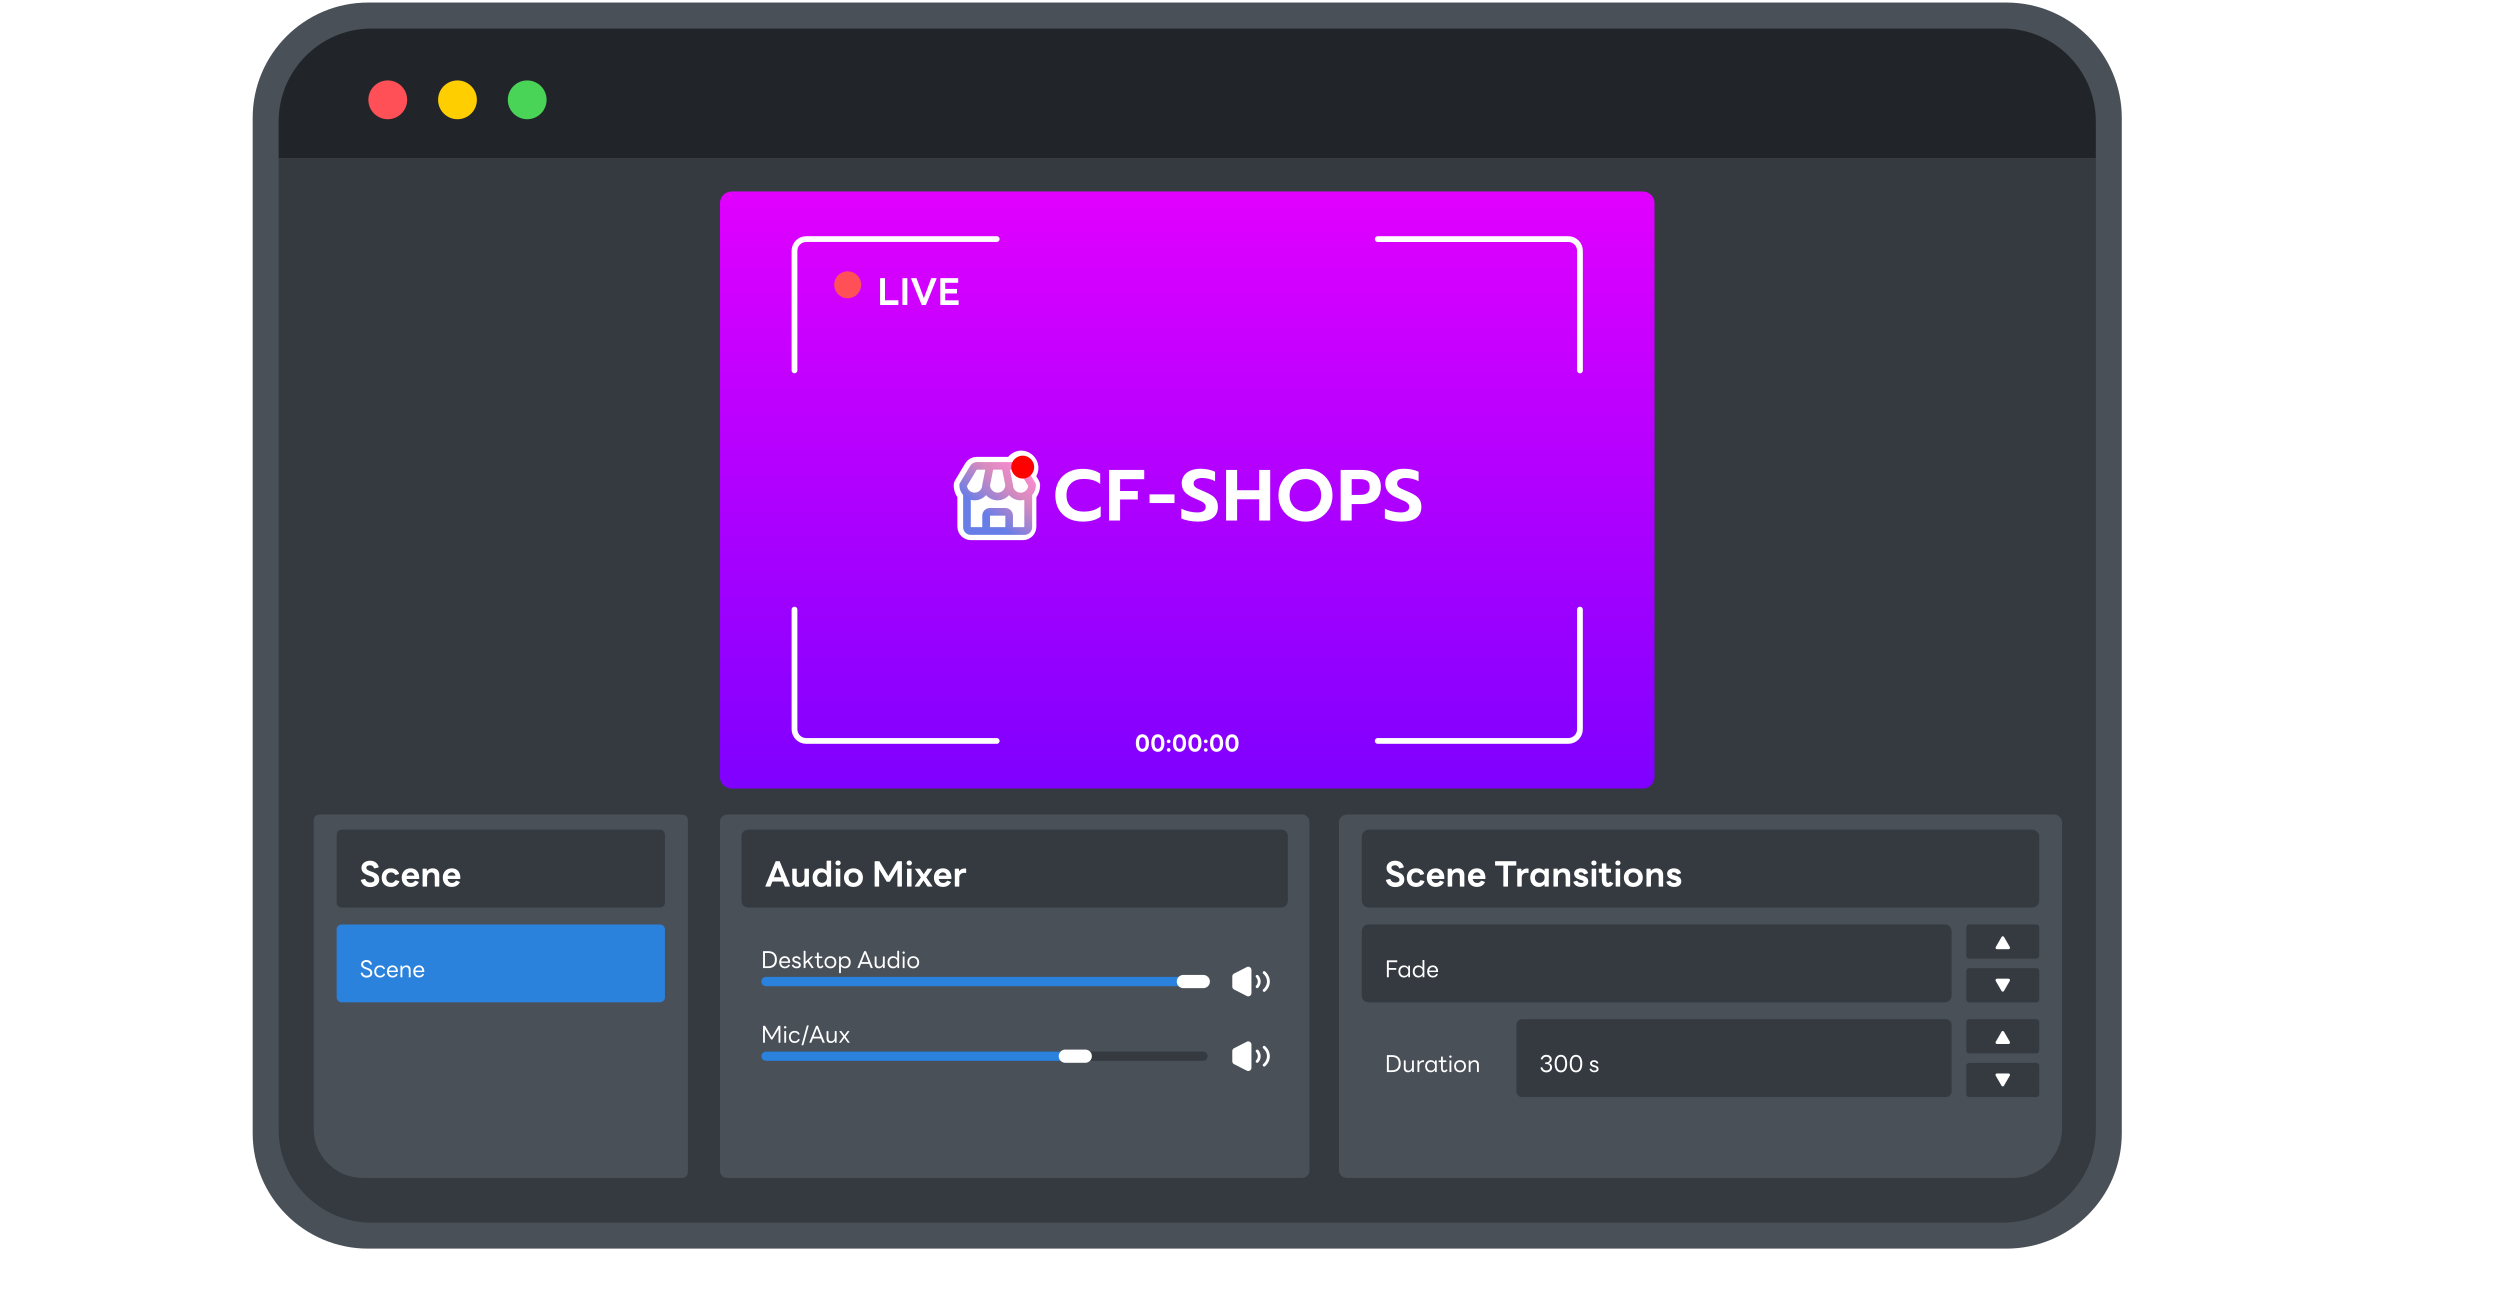 <svg width="810" height="420" viewBox="0 0 810 420" fill="none" xmlns="http://www.w3.org/2000/svg">
<path d="M650.078 0.825H119.25C98.604 0.825 81.867 17.562 81.867 38.208V367.172C81.867 387.818 98.604 404.554 119.25 404.554H650.078C670.724 404.554 687.461 387.818 687.461 367.172V38.208C687.461 17.562 670.724 0.825 650.078 0.825Z" fill="#495057"/>
<path d="M120.437 9.236H648.892C665.536 9.236 679.05 22.75 679.05 39.395V51.291H90.278V39.395C90.278 22.75 103.792 9.236 120.437 9.236Z" fill="#212529"/>
<path d="M90.278 51.292H679.05V365.985C679.05 382.63 665.536 396.143 648.892 396.143H120.437C103.792 396.143 90.278 382.63 90.278 365.985V51.292Z" fill="#343A40"/>
<path d="M125.642 26.058H125.633C122.164 26.058 119.353 28.87 119.353 32.339V32.348C119.353 35.816 122.164 38.628 125.633 38.628H125.642C129.111 38.628 131.922 35.816 131.922 32.348V32.339C131.922 28.87 129.111 26.058 125.642 26.058Z" fill="#FF5057"/>
<path d="M148.23 26.058H148.221C144.752 26.058 141.94 28.87 141.94 32.339V32.348C141.94 35.816 144.752 38.628 148.221 38.628H148.23C151.698 38.628 154.51 35.816 154.51 32.348V32.339C154.51 28.87 151.698 26.058 148.23 26.058Z" fill="#FFCE00"/>
<path d="M170.818 26.058H170.809C167.341 26.058 164.529 28.87 164.529 32.339V32.348C164.529 35.816 167.341 38.628 170.809 38.628H170.818C174.287 38.628 177.099 35.816 177.099 32.348V32.339C177.099 28.87 174.287 26.058 170.818 26.058Z" fill="#49D357"/>
<path d="M103.502 263.903H221.004C222.042 263.903 222.873 264.745 222.873 265.773V379.779C222.873 380.817 222.032 381.648 221.004 381.648H117.521C108.755 381.648 101.633 374.527 101.633 365.761V265.763C101.633 264.726 102.474 263.894 103.502 263.894V263.903Z" fill="#495057"/>
<path d="M213.818 268.81H110.698C109.8 268.81 109.072 269.538 109.072 270.436V292.417C109.072 293.315 109.8 294.043 110.698 294.043H213.818C214.716 294.043 215.444 293.315 215.444 292.417V270.436C215.444 269.538 214.716 268.81 213.818 268.81Z" fill="#343A40"/>
<path d="M119.958 287.415C118.422 287.415 117.345 286.664 116.908 285.24C116.874 285.15 116.919 285.083 117.009 285.06L118.175 284.78C118.265 284.758 118.321 284.791 118.354 284.881C118.646 285.599 119.117 285.935 119.958 285.935C120.754 285.935 121.293 285.677 121.293 285.06C121.293 284.466 120.788 284.141 119.947 283.838L119.218 283.58C117.906 283.131 117.11 282.358 117.11 281.18C117.11 279.834 118.31 278.87 119.868 278.87C121.248 278.87 122.28 279.509 122.694 280.877C122.728 280.967 122.683 281.034 122.594 281.057L121.36 281.371C121.27 281.393 121.214 281.359 121.18 281.27C120.911 280.597 120.485 280.35 119.868 280.35C119.151 280.35 118.68 280.653 118.68 281.135C118.68 281.651 119.106 281.988 120.07 282.313L120.653 282.503C122.145 282.997 122.863 283.703 122.863 285.06C122.863 286.429 121.674 287.415 119.958 287.415ZM126.65 287.371C124.81 287.371 123.667 286.137 123.667 284.354C123.667 282.571 124.822 281.337 126.638 281.337C127.939 281.337 128.848 281.875 129.274 283.019C129.308 283.109 129.263 283.187 129.173 283.21L128.209 283.49C128.13 283.513 128.063 283.479 128.018 283.401C127.76 282.907 127.334 282.66 126.728 282.66C125.674 282.66 125.169 283.434 125.169 284.354C125.169 285.273 125.674 286.047 126.728 286.047C127.334 286.047 127.782 285.789 128.029 285.273C128.074 285.195 128.141 285.161 128.22 285.184L129.285 285.442C129.375 285.464 129.408 285.531 129.375 285.621C128.915 286.821 127.928 287.371 126.65 287.371ZM133.088 287.371C131.26 287.371 130.15 286.115 130.15 284.354C130.15 282.593 131.26 281.337 133.088 281.337C134.871 281.337 135.892 282.66 135.836 284.657C135.825 284.758 135.769 284.802 135.679 284.802H131.698C131.832 285.599 132.326 286.081 133.1 286.081C133.694 286.081 134.109 285.857 134.378 285.419C134.423 285.341 134.49 285.329 134.569 285.352L135.567 285.7C135.656 285.733 135.69 285.801 135.645 285.89C135.129 286.911 134.165 287.371 133.088 287.371ZM133.077 282.627C132.393 282.627 131.9 283.019 131.72 283.715H134.277C134.142 283.03 133.705 282.627 133.077 282.627ZM138.227 287.258H137.061C136.971 287.258 136.915 287.202 136.915 287.113V281.595C136.915 281.505 136.971 281.449 137.061 281.449H138.115C138.205 281.449 138.272 281.494 138.272 281.595L138.306 282.257C138.732 281.64 139.461 281.337 140.201 281.337C141.547 281.337 142.321 282.145 142.321 283.479V287.113C142.321 287.202 142.265 287.258 142.175 287.258H141.009C140.919 287.258 140.863 287.202 140.863 287.113V284.073C140.863 283.109 140.515 282.66 139.753 282.66C139.046 282.66 138.373 283.187 138.373 284.298V287.113C138.373 287.202 138.317 287.258 138.227 287.258ZM146.406 287.371C144.578 287.371 143.468 286.115 143.468 284.354C143.468 282.593 144.578 281.337 146.406 281.337C148.189 281.337 149.209 282.66 149.153 284.657C149.142 284.758 149.086 284.802 148.996 284.802H145.015C145.15 285.599 145.643 286.081 146.417 286.081C147.011 286.081 147.426 285.857 147.695 285.419C147.74 285.341 147.808 285.329 147.886 285.352L148.884 285.7C148.974 285.733 149.008 285.801 148.963 285.89C148.447 286.911 147.482 287.371 146.406 287.371ZM146.395 282.627C145.71 282.627 145.217 283.019 145.038 283.715H147.595C147.46 283.03 147.023 282.627 146.395 282.627Z" fill="white"/>
<path d="M213.818 299.519H110.698C109.8 299.519 109.072 300.248 109.072 301.146V323.126C109.072 324.024 109.8 324.753 110.698 324.753H213.818C214.716 324.753 215.444 324.024 215.444 323.126V301.146C215.444 300.248 214.716 299.519 213.818 299.519Z" fill="#2A82DC"/>
<path d="M118.799 316.745C117.812 316.745 117.139 316.259 116.855 315.302C116.84 315.25 116.863 315.22 116.908 315.205L117.356 315.093C117.401 315.078 117.431 315.093 117.453 315.145C117.685 315.826 118.089 316.132 118.799 316.132C119.502 316.132 119.981 315.818 119.981 315.25C119.981 314.659 119.554 314.398 118.852 314.151L118.44 314.009C117.528 313.702 116.997 313.217 116.997 312.491C116.997 311.639 117.738 311.048 118.717 311.048C119.629 311.048 120.272 311.482 120.519 312.364C120.534 312.417 120.511 312.454 120.466 312.461L119.995 312.581C119.943 312.596 119.913 312.574 119.898 312.529C119.704 311.923 119.323 311.661 118.717 311.661C118.082 311.661 117.64 311.99 117.64 312.476C117.64 312.91 117.999 313.224 118.762 313.471L119.128 313.59C120.145 313.927 120.624 314.375 120.624 315.25C120.624 316.132 119.876 316.745 118.799 316.745ZM123.135 316.716C121.983 316.716 121.258 315.901 121.258 314.749C121.258 313.598 121.991 312.79 123.135 312.79C123.92 312.79 124.473 313.134 124.735 313.822C124.75 313.867 124.735 313.904 124.682 313.919L124.309 314.031C124.264 314.046 124.234 314.024 124.211 313.979C124.017 313.56 123.673 313.344 123.165 313.344C122.282 313.344 121.871 314.002 121.871 314.749C121.871 315.504 122.29 316.162 123.165 316.162C123.688 316.162 124.039 315.923 124.234 315.489C124.256 315.445 124.286 315.43 124.331 315.445L124.735 315.549C124.787 315.564 124.802 315.602 124.78 315.646C124.503 316.372 123.912 316.716 123.135 316.716ZM127.208 316.716C126.072 316.716 125.361 315.886 125.361 314.749C125.361 313.613 126.079 312.79 127.208 312.79C128.322 312.79 128.935 313.635 128.92 314.861C128.92 314.914 128.89 314.944 128.838 314.944H125.982C126.057 315.699 126.513 316.17 127.208 316.17C127.754 316.17 128.098 315.945 128.307 315.534C128.33 315.489 128.367 315.482 128.412 315.497L128.786 315.631C128.831 315.646 128.853 315.684 128.831 315.729C128.509 316.394 127.933 316.716 127.208 316.716ZM127.208 313.329C126.558 313.329 126.087 313.762 125.989 314.473H128.285C128.232 313.785 127.836 313.329 127.208 313.329ZM130.279 316.641H129.838C129.786 316.641 129.756 316.611 129.756 316.559V312.94C129.756 312.895 129.786 312.865 129.838 312.865H130.219C130.272 312.865 130.302 312.888 130.302 312.94L130.332 313.545C130.616 313.045 131.169 312.79 131.685 312.79C132.537 312.79 133.038 313.314 133.038 314.188V316.559C133.038 316.611 133.008 316.641 132.963 316.641H132.522C132.47 316.641 132.44 316.611 132.44 316.559V314.435C132.44 313.71 132.156 313.344 131.528 313.344C130.989 313.344 130.354 313.747 130.354 314.645V316.559C130.354 316.611 130.324 316.641 130.279 316.641ZM135.758 316.716C134.621 316.716 133.911 315.886 133.911 314.749C133.911 313.613 134.629 312.79 135.758 312.79C136.872 312.79 137.485 313.635 137.47 314.861C137.47 314.914 137.44 314.944 137.388 314.944H134.532C134.607 315.699 135.063 316.17 135.758 316.17C136.304 316.17 136.648 315.945 136.857 315.534C136.879 315.489 136.917 315.482 136.962 315.497L137.335 315.631C137.38 315.646 137.403 315.684 137.38 315.729C137.059 316.394 136.483 316.716 135.758 316.716ZM135.758 313.329C135.107 313.329 134.636 313.762 134.539 314.473H136.835C136.782 313.785 136.386 313.329 135.758 313.329Z" fill="white"/>
<path d="M421.906 263.903H235.611C234.316 263.903 233.266 264.954 233.266 266.249V379.312C233.266 380.607 234.316 381.658 235.611 381.658H421.906C423.202 381.658 424.252 380.607 424.252 379.312V266.249C424.252 264.954 423.202 263.903 421.906 263.903Z" fill="#495057"/>
<path d="M415.159 268.81H242.359C241.203 268.81 240.266 269.747 240.266 270.903V291.95C240.266 293.106 241.203 294.043 242.359 294.043H415.159C416.315 294.043 417.252 293.106 417.252 291.95V270.903C417.252 269.747 416.315 268.81 415.159 268.81Z" fill="#343A40"/>
<path d="M249.491 287.258H248.101C248 287.258 247.944 287.191 247.988 287.09L251.274 279.139C251.308 279.06 251.364 279.027 251.443 279.027H252.486C252.564 279.027 252.62 279.06 252.654 279.139L255.94 287.09C255.985 287.191 255.928 287.258 255.827 287.258H254.414C254.336 287.258 254.28 287.225 254.246 287.146L253.663 285.61H250.243L249.659 287.146C249.626 287.225 249.57 287.258 249.491 287.258ZM250.77 284.208H253.125L251.947 281.09L250.77 284.208ZM258.804 287.371C257.458 287.371 256.684 286.563 256.684 285.229V281.595C256.684 281.505 256.74 281.449 256.83 281.449H257.996C258.086 281.449 258.142 281.505 258.142 281.595V284.634C258.142 285.599 258.49 286.047 259.252 286.047C259.959 286.047 260.632 285.52 260.632 284.41V281.595C260.632 281.505 260.688 281.449 260.778 281.449H261.944C262.034 281.449 262.09 281.505 262.09 281.595V287.113C262.09 287.202 262.034 287.258 261.944 287.258H260.89C260.8 287.258 260.733 287.214 260.733 287.113L260.699 286.451C260.273 287.068 259.544 287.371 258.804 287.371ZM265.995 287.371C264.336 287.371 263.281 286.137 263.281 284.354C263.281 282.571 264.336 281.337 265.995 281.337C266.758 281.337 267.397 281.64 267.823 282.156V278.993C267.823 278.903 267.879 278.847 267.969 278.847H269.135C269.225 278.847 269.281 278.903 269.281 278.993V287.113C269.281 287.202 269.225 287.258 269.135 287.258H268.081C267.992 287.258 267.924 287.214 267.924 287.113L267.891 286.462C267.476 287.034 266.803 287.371 265.995 287.371ZM266.354 286.047C267.285 286.047 267.924 285.352 267.924 284.354C267.924 283.356 267.285 282.66 266.354 282.66C265.423 282.66 264.784 283.356 264.784 284.354C264.784 285.352 265.423 286.047 266.354 286.047ZM271.531 280.417C271.049 280.417 270.679 280.092 270.679 279.61C270.679 279.128 271.049 278.803 271.531 278.803C272.013 278.803 272.384 279.128 272.384 279.61C272.384 280.092 272.013 280.417 271.531 280.417ZM272.114 287.258H270.948C270.858 287.258 270.802 287.202 270.802 287.113V281.595C270.802 281.505 270.858 281.449 270.948 281.449H272.114C272.204 281.449 272.26 281.505 272.26 281.595V287.113C272.26 287.202 272.204 287.258 272.114 287.258ZM276.518 287.371C274.656 287.371 273.445 286.115 273.445 284.354C273.445 282.593 274.656 281.337 276.518 281.337C278.379 281.337 279.59 282.593 279.59 284.354C279.59 286.115 278.379 287.371 276.518 287.371ZM276.518 286.047C277.448 286.047 278.088 285.352 278.088 284.354C278.088 283.356 277.448 282.66 276.518 282.66C275.587 282.66 274.947 283.356 274.947 284.354C274.947 285.352 275.587 286.047 276.518 286.047ZM284.69 287.258H283.524C283.434 287.258 283.378 287.202 283.378 287.113V279.173C283.378 279.083 283.434 279.027 283.524 279.027H284.814C284.892 279.027 284.948 279.06 284.982 279.128L287.83 283.86L290.645 279.128C290.679 279.06 290.735 279.027 290.813 279.027H292.07C292.159 279.027 292.215 279.083 292.215 279.173V287.113C292.215 287.202 292.159 287.258 292.07 287.258H290.903C290.813 287.258 290.757 287.202 290.757 287.113V281.55L288.346 285.587C288.313 285.655 288.257 285.688 288.178 285.688H287.415C287.337 285.688 287.281 285.655 287.247 285.587L284.836 281.606V287.113C284.836 287.202 284.78 287.258 284.69 287.258ZM294.607 280.417C294.125 280.417 293.754 280.092 293.754 279.61C293.754 279.128 294.125 278.803 294.607 278.803C295.089 278.803 295.459 279.128 295.459 279.61C295.459 280.092 295.089 280.417 294.607 280.417ZM295.19 287.258H294.024C293.934 287.258 293.878 287.202 293.878 287.113V281.595C293.878 281.505 293.934 281.449 294.024 281.449H295.19C295.28 281.449 295.336 281.505 295.336 281.595V287.113C295.336 287.202 295.28 287.258 295.19 287.258ZM297.731 287.258H296.487C296.374 287.258 296.33 287.18 296.397 287.079L298.359 284.275L296.509 281.629C296.442 281.528 296.487 281.449 296.599 281.449H297.933C298.012 281.449 298.068 281.483 298.113 281.539L299.279 283.266L300.457 281.539C300.501 281.483 300.558 281.449 300.636 281.449H301.881C301.993 281.449 302.038 281.528 301.971 281.629L300.12 284.275L302.083 287.079C302.15 287.18 302.105 287.258 301.993 287.258H300.659C300.58 287.258 300.524 287.225 300.479 287.169L299.201 285.273L297.911 287.169C297.866 287.225 297.81 287.258 297.731 287.258ZM305.526 287.371C303.698 287.371 302.588 286.115 302.588 284.354C302.588 282.593 303.698 281.337 305.526 281.337C307.309 281.337 308.33 282.66 308.273 284.657C308.262 284.758 308.206 284.802 308.116 284.802H304.135C304.27 285.599 304.763 286.081 305.537 286.081C306.131 286.081 306.546 285.857 306.816 285.419C306.86 285.341 306.928 285.329 307.006 285.352L308.004 285.7C308.094 285.733 308.128 285.801 308.083 285.89C307.567 286.911 306.602 287.371 305.526 287.371ZM305.515 282.627C304.831 282.627 304.337 283.019 304.158 283.715H306.715C306.58 283.03 306.143 282.627 305.515 282.627ZM310.665 287.258H309.499C309.409 287.258 309.353 287.202 309.353 287.113V281.595C309.353 281.505 309.409 281.449 309.499 281.449H310.553C310.642 281.449 310.71 281.494 310.71 281.595L310.743 282.324C311.136 281.696 311.82 281.371 312.515 281.371C312.684 281.371 312.796 281.382 312.908 281.404C312.998 281.427 313.031 281.483 313.031 281.561V282.716C313.031 282.817 312.975 282.851 312.874 282.84C312.728 282.829 312.56 282.795 312.336 282.795C311.551 282.795 310.811 283.333 310.811 284.253V287.113C310.811 287.202 310.755 287.258 310.665 287.258Z" fill="white"/>
<path d="M248.948 313.66H247.31C247.258 313.66 247.228 313.63 247.228 313.577V308.247C247.228 308.202 247.258 308.172 247.31 308.172H248.948C250.817 308.172 251.714 309.241 251.714 310.916C251.714 312.583 250.817 313.66 248.948 313.66ZM248.873 308.763H247.856V313.069H248.873C250.346 313.069 251.063 312.262 251.063 310.916C251.063 309.563 250.346 308.763 248.873 308.763ZM254.309 313.734C253.172 313.734 252.462 312.904 252.462 311.768C252.462 310.632 253.18 309.809 254.309 309.809C255.423 309.809 256.036 310.654 256.021 311.88C256.021 311.933 255.991 311.962 255.938 311.962H253.082C253.157 312.718 253.613 313.189 254.309 313.189C254.854 313.189 255.198 312.964 255.408 312.553C255.43 312.508 255.467 312.501 255.512 312.516L255.886 312.65C255.931 312.665 255.953 312.703 255.931 312.747C255.61 313.413 255.034 313.734 254.309 313.734ZM254.309 310.348C253.658 310.348 253.187 310.781 253.09 311.491H255.385C255.333 310.804 254.937 310.348 254.309 310.348ZM258.12 313.734C257.327 313.734 256.782 313.405 256.542 312.733C256.527 312.688 256.55 312.65 256.595 312.635L256.983 312.531C257.036 312.516 257.066 312.531 257.081 312.576C257.275 313.017 257.604 313.189 258.097 313.189C258.531 313.189 258.852 313.024 258.852 312.673C258.852 312.381 258.628 312.224 258.112 312.082L257.888 312.022C257.058 311.79 256.714 311.402 256.714 310.856C256.714 310.25 257.238 309.809 258.03 309.809C258.681 309.809 259.189 310.101 259.413 310.721C259.436 310.766 259.413 310.804 259.368 310.819L258.98 310.938C258.927 310.961 258.897 310.938 258.875 310.893C258.71 310.534 258.426 310.348 258.023 310.348C257.611 310.348 257.327 310.534 257.327 310.856C257.327 311.148 257.537 311.305 258.105 311.454L258.314 311.506C259.152 311.723 259.473 312.09 259.473 312.658C259.473 313.308 258.912 313.734 258.12 313.734ZM260.913 313.66H260.472C260.42 313.66 260.39 313.63 260.39 313.577V308.127C260.39 308.082 260.42 308.052 260.472 308.052H260.913C260.958 308.052 260.988 308.082 260.988 308.127V311.611L262.73 309.921C262.76 309.891 262.79 309.884 262.827 309.884H263.403C263.47 309.884 263.493 309.929 263.44 309.981L262.08 311.267L263.627 313.562C263.657 313.615 263.635 313.66 263.575 313.66H263.044C262.999 313.66 262.969 313.637 262.947 313.607L261.639 311.686L260.988 312.299V313.577C260.988 313.63 260.958 313.66 260.913 313.66ZM265.78 313.734C265.099 313.734 264.688 313.308 264.688 312.351V310.422H264.023C263.978 310.422 263.948 310.392 263.948 310.348V309.959C263.948 309.914 263.978 309.884 264.023 309.884H264.688V308.725C264.688 308.68 264.718 308.65 264.763 308.65H265.204C265.256 308.65 265.286 308.68 265.286 308.725V309.884H266.333C266.378 309.884 266.408 309.914 266.408 309.959V310.348C266.408 310.392 266.378 310.422 266.333 310.422H265.286V312.366C265.286 312.934 265.458 313.181 265.832 313.181C266.042 313.181 266.206 313.076 266.318 312.837C266.341 312.792 266.378 312.777 266.423 312.8L266.759 312.942C266.804 312.964 266.819 313.009 266.789 313.069C266.55 313.547 266.184 313.734 265.78 313.734ZM269.051 313.734C267.893 313.734 267.137 312.904 267.137 311.768C267.137 310.632 267.893 309.809 269.051 309.809C270.21 309.809 270.973 310.632 270.973 311.768C270.973 312.904 270.21 313.734 269.051 313.734ZM269.051 313.181C269.821 313.181 270.352 312.613 270.352 311.768C270.352 310.931 269.821 310.362 269.051 310.362C268.281 310.362 267.75 310.931 267.75 311.768C267.75 312.613 268.281 313.181 269.051 313.181ZM272.384 315.289H271.943C271.89 315.289 271.86 315.26 271.86 315.207V309.959C271.86 309.914 271.89 309.884 271.943 309.884H272.324C272.376 309.884 272.406 309.906 272.406 309.959L272.436 310.564C272.713 310.101 273.229 309.809 273.819 309.809C274.926 309.809 275.628 310.624 275.628 311.768C275.628 312.919 274.926 313.734 273.819 313.734C273.243 313.734 272.735 313.458 272.458 313.009V315.207C272.458 315.26 272.429 315.289 272.384 315.289ZM273.707 313.181C274.477 313.181 275.008 312.613 275.008 311.768C275.008 310.931 274.477 310.362 273.707 310.362C272.937 310.362 272.406 310.931 272.406 311.768C272.406 312.613 272.937 313.181 273.707 313.181ZM278.378 313.66H277.862C277.802 313.66 277.779 313.622 277.802 313.57L279.978 308.232C280 308.187 280.03 308.172 280.075 308.172H280.516C280.553 308.172 280.591 308.187 280.606 308.232L282.789 313.57C282.811 313.622 282.781 313.66 282.729 313.66H282.191C282.153 313.66 282.116 313.645 282.101 313.6L281.585 312.284H278.991L278.475 313.6C278.452 313.645 278.422 313.66 278.378 313.66ZM279.215 311.701H281.361L280.284 308.949L279.215 311.701ZM284.742 313.734C283.897 313.734 283.396 313.204 283.396 312.336V309.959C283.396 309.914 283.426 309.884 283.471 309.884H283.912C283.964 309.884 283.994 309.914 283.994 309.959V312.082C283.994 312.807 284.278 313.181 284.899 313.181C285.429 313.181 286.057 312.777 286.057 311.88V309.959C286.057 309.914 286.087 309.884 286.14 309.884H286.581C286.626 309.884 286.655 309.914 286.655 309.959V313.577C286.655 313.63 286.626 313.66 286.581 313.66H286.192C286.147 313.66 286.11 313.637 286.11 313.577L286.087 312.972C285.811 313.48 285.257 313.734 284.742 313.734ZM289.353 313.734C288.254 313.734 287.552 312.919 287.552 311.768C287.552 310.624 288.254 309.809 289.353 309.809C289.929 309.809 290.438 310.078 290.714 310.519V308.127C290.714 308.082 290.744 308.052 290.796 308.052H291.238C291.282 308.052 291.312 308.082 291.312 308.127V313.577C291.312 313.63 291.282 313.66 291.238 313.66H290.849C290.804 313.66 290.767 313.637 290.767 313.577L290.744 312.972C290.475 313.443 289.952 313.734 289.353 313.734ZM289.466 313.181C290.236 313.181 290.767 312.613 290.767 311.768C290.767 310.931 290.236 310.362 289.466 310.362C288.696 310.362 288.165 310.931 288.165 311.768C288.165 312.613 288.696 313.181 289.466 313.181ZM292.778 309.032C292.554 309.032 292.382 308.875 292.382 308.65C292.382 308.426 292.554 308.269 292.778 308.269C293.002 308.269 293.174 308.426 293.174 308.65C293.174 308.875 293.002 309.032 292.778 309.032ZM293.002 313.66H292.561C292.509 313.66 292.479 313.63 292.479 313.577V309.959C292.479 309.914 292.509 309.884 292.561 309.884H293.002C293.047 309.884 293.077 309.914 293.077 309.959V313.577C293.077 313.63 293.047 313.66 293.002 313.66ZM295.891 313.734C294.732 313.734 293.977 312.904 293.977 311.768C293.977 310.632 294.732 309.809 295.891 309.809C297.05 309.809 297.812 310.632 297.812 311.768C297.812 312.904 297.05 313.734 295.891 313.734ZM295.891 313.181C296.661 313.181 297.192 312.613 297.192 311.768C297.192 310.931 296.661 310.362 295.891 310.362C295.121 310.362 294.59 310.931 294.59 311.768C294.59 312.613 295.121 313.181 295.891 313.181Z" fill="white"/>
<path d="M247.759 337.846H247.31C247.258 337.846 247.228 337.816 247.228 337.764V332.433C247.228 332.388 247.258 332.358 247.31 332.358H247.811C247.856 332.358 247.886 332.373 247.901 332.411L250.054 336.044L252.192 332.411C252.215 332.373 252.245 332.358 252.282 332.358H252.768C252.82 332.358 252.85 332.388 252.85 332.433V337.764C252.85 337.816 252.82 337.846 252.768 337.846H252.32C252.275 337.846 252.245 337.816 252.245 337.764V333.435L250.286 336.747C250.271 336.777 250.241 336.799 250.196 336.799H249.882C249.837 336.799 249.807 336.777 249.792 336.747L247.834 333.435V337.764C247.834 337.816 247.804 337.846 247.759 337.846ZM254.403 333.218C254.178 333.218 254.007 333.061 254.007 332.837C254.007 332.612 254.178 332.455 254.403 332.455C254.627 332.455 254.799 332.612 254.799 332.837C254.799 333.061 254.627 333.218 254.403 333.218ZM254.627 337.846H254.186C254.134 337.846 254.104 337.816 254.104 337.764V334.145C254.104 334.1 254.134 334.07 254.186 334.07H254.627C254.672 334.07 254.702 334.1 254.702 334.145V337.764C254.702 337.816 254.672 337.846 254.627 337.846ZM257.478 337.921C256.327 337.921 255.601 337.106 255.601 335.954C255.601 334.803 256.334 333.996 257.478 333.996C258.263 333.996 258.816 334.339 259.078 335.027C259.093 335.072 259.078 335.11 259.026 335.125L258.652 335.237C258.607 335.252 258.577 335.229 258.555 335.184C258.36 334.766 258.016 334.549 257.508 334.549C256.626 334.549 256.215 335.207 256.215 335.954C256.215 336.71 256.633 337.367 257.508 337.367C258.031 337.367 258.383 337.128 258.577 336.695C258.6 336.65 258.629 336.635 258.674 336.65L259.078 336.754C259.13 336.769 259.145 336.807 259.123 336.852C258.846 337.577 258.256 337.921 257.478 337.921ZM260.213 338.668H259.765C259.712 338.668 259.69 338.631 259.697 338.579L261.409 332.306C261.424 332.261 261.454 332.239 261.499 332.239H261.94C261.993 332.239 262.022 332.269 262.008 332.328L260.295 338.601C260.288 338.646 260.251 338.668 260.213 338.668ZM262.789 337.846H262.274C262.214 337.846 262.191 337.809 262.214 337.756L264.389 332.418C264.412 332.373 264.442 332.358 264.487 332.358H264.928C264.965 332.358 265.002 332.373 265.017 332.418L267.201 337.756C267.223 337.809 267.193 337.846 267.141 337.846H266.602C266.565 337.846 266.528 337.831 266.513 337.786L265.997 336.47H263.403L262.887 337.786C262.864 337.831 262.834 337.846 262.789 337.846ZM263.627 335.887H265.773L264.696 333.136L263.627 335.887ZM269.153 337.921C268.309 337.921 267.808 337.39 267.808 336.523V334.145C267.808 334.1 267.838 334.07 267.882 334.07H268.323C268.376 334.07 268.406 334.1 268.406 334.145V336.268C268.406 336.994 268.69 337.367 269.31 337.367C269.841 337.367 270.469 336.964 270.469 336.067V334.145C270.469 334.1 270.499 334.07 270.551 334.07H270.993C271.037 334.07 271.067 334.1 271.067 334.145V337.764C271.067 337.816 271.037 337.846 270.993 337.846H270.604C270.559 337.846 270.522 337.824 270.522 337.764L270.499 337.158C270.223 337.667 269.669 337.921 269.153 337.921ZM272.412 337.846H271.919C271.859 337.846 271.829 337.801 271.874 337.749L273.22 335.887L271.971 334.168C271.934 334.115 271.956 334.07 272.023 334.07H272.539C272.584 334.07 272.614 334.085 272.636 334.115L273.601 335.461L274.565 334.115C274.588 334.085 274.618 334.07 274.663 334.07H275.148C275.216 334.07 275.238 334.108 275.201 334.168L273.952 335.895L275.298 337.749C275.335 337.801 275.313 337.846 275.253 337.846H274.73C274.692 337.846 274.655 337.824 274.633 337.794L273.571 336.306L272.509 337.794C272.479 337.831 272.449 337.846 272.412 337.846Z" fill="white"/>
<path d="M389.766 316.51H248.181C247.35 316.51 246.676 317.183 246.676 318.014C246.676 318.845 247.35 319.519 248.181 319.519H389.766C390.597 319.519 391.271 318.845 391.271 318.014C391.271 317.183 390.597 316.51 389.766 316.51Z" fill="#2A82DC"/>
<path d="M389.86 315.874H383.421C382.234 315.874 381.271 316.835 381.271 318.019C381.271 319.204 382.234 320.164 383.421 320.164H389.86C391.047 320.164 392.01 319.204 392.01 318.019C392.01 316.835 391.047 315.874 389.86 315.874Z" fill="white"/>
<path d="M389.766 340.705H248.181C247.35 340.705 246.676 341.379 246.676 342.21C246.676 343.041 247.35 343.715 248.181 343.715H389.766C390.597 343.715 391.271 343.041 391.271 342.21C391.271 341.379 390.597 340.705 389.766 340.705Z" fill="#343A40"/>
<path d="M348.767 340.705H248.181C247.35 340.705 246.676 341.379 246.676 342.21C246.676 343.041 247.35 343.715 248.181 343.715H348.767C349.598 343.715 350.272 343.041 350.272 342.21C350.272 341.379 349.598 340.705 348.767 340.705Z" fill="#2A82DC"/>
<path d="M351.618 340.061H345.179C343.992 340.061 343.029 341.021 343.029 342.205C343.029 343.39 343.992 344.35 345.179 344.35H351.618C352.805 344.35 353.767 343.39 353.767 342.205C353.767 341.021 352.805 340.061 351.618 340.061Z" fill="white"/>
<path d="M403.953 322.706L399.832 320.603C399.486 320.426 399.262 320.07 399.262 319.678V316.36C399.262 315.968 399.477 315.613 399.832 315.435L403.953 313.332C404.645 312.977 405.467 313.482 405.467 314.257V321.781C405.467 322.556 404.645 323.061 403.953 322.706Z" fill="white"/>
<path d="M409.589 315.117C409.748 315.248 411 316.314 410.963 318.089C410.925 319.771 409.766 320.762 409.589 320.902" stroke="white" stroke-width="0.935" stroke-miterlimit="10" stroke-linecap="round"/>
<path d="M407.308 316.332C407.383 316.407 408.009 317.033 407.99 318.061C407.972 319.042 407.392 319.612 407.308 319.697" stroke="white" stroke-width="0.935" stroke-miterlimit="10" stroke-linecap="round"/>
<path d="M403.953 346.892L399.832 344.789C399.486 344.612 399.262 344.257 399.262 343.864V340.547C399.262 340.154 399.477 339.799 399.832 339.621L403.953 337.519C404.645 337.163 405.467 337.668 405.467 338.444V345.967C405.467 346.743 404.645 347.247 403.953 346.892Z" fill="white"/>
<path d="M409.589 339.313C409.748 339.444 411 340.509 410.963 342.285C410.925 343.967 409.766 344.958 409.589 345.098" stroke="white" stroke-width="0.935" stroke-miterlimit="10" stroke-linecap="round"/>
<path d="M407.308 340.528C407.383 340.603 408.009 341.229 407.99 342.257C407.972 343.238 407.392 343.808 407.308 343.892" stroke="white" stroke-width="0.935" stroke-miterlimit="10" stroke-linecap="round"/>
<path d="M436.401 263.903H665.508C666.947 263.903 668.106 265.072 668.106 266.502V365.667C668.106 374.49 660.947 381.648 652.125 381.648H436.401C434.962 381.648 433.803 380.48 433.803 379.05V266.502C433.803 265.062 434.971 263.903 436.401 263.903Z" fill="#495057"/>
<path d="M658.377 268.81H443.532C442.246 268.81 441.205 269.852 441.205 271.137V291.716C441.205 293.001 442.246 294.043 443.532 294.043H658.377C659.662 294.043 660.704 293.001 660.704 291.716V271.137C660.704 269.852 659.662 268.81 658.377 268.81Z" fill="#343A40"/>
<path d="M630.144 299.519H443.382C442.18 299.519 441.205 300.494 441.205 301.697V322.575C441.205 323.778 442.18 324.753 443.382 324.753H630.144C631.347 324.753 632.322 323.778 632.322 322.575V301.697C632.322 300.494 631.347 299.519 630.144 299.519Z" fill="#343A40"/>
<path d="M659.77 299.519H638.022C637.506 299.519 637.088 299.938 637.088 300.454V309.669C637.088 310.185 637.506 310.603 638.022 310.603H659.77C660.286 310.603 660.704 310.185 660.704 309.669V300.454C660.704 299.938 660.286 299.519 659.77 299.519Z" fill="#343A40"/>
<path d="M659.77 313.669H638.022C637.506 313.669 637.088 314.087 637.088 314.603V323.818C637.088 324.334 637.506 324.753 638.022 324.753H659.77C660.286 324.753 660.704 324.334 660.704 323.818V314.603C660.704 314.087 660.286 313.669 659.77 313.669Z" fill="#343A40"/>
<path d="M449.9 316.641H449.436C449.384 316.641 449.354 316.611 449.354 316.559V311.228C449.354 311.183 449.384 311.153 449.436 311.153H452.636C452.689 311.153 452.718 311.183 452.718 311.228V311.661C452.718 311.714 452.689 311.744 452.636 311.744H449.982V313.635H452.315C452.367 313.635 452.397 313.665 452.397 313.71V314.144C452.397 314.196 452.367 314.226 452.315 314.226H449.982V316.559C449.982 316.611 449.952 316.641 449.9 316.641ZM454.878 316.716C453.779 316.716 453.077 315.901 453.077 314.749C453.077 313.605 453.779 312.79 454.878 312.79C455.476 312.79 456 313.082 456.269 313.545L456.291 312.94C456.291 312.888 456.329 312.865 456.374 312.865H456.762C456.807 312.865 456.837 312.895 456.837 312.94V316.559C456.837 316.611 456.807 316.641 456.762 316.641H456.374C456.329 316.641 456.291 316.618 456.291 316.559L456.269 315.953C456 316.424 455.476 316.716 454.878 316.716ZM454.991 316.162C455.761 316.162 456.291 315.594 456.291 314.749C456.291 313.912 455.761 313.344 454.991 313.344C454.22 313.344 453.69 313.912 453.69 314.749C453.69 315.594 454.22 316.162 454.991 316.162ZM459.537 316.716C458.438 316.716 457.735 315.901 457.735 314.749C457.735 313.605 458.438 312.79 459.537 312.79C460.112 312.79 460.621 313.06 460.897 313.501V311.108C460.897 311.063 460.927 311.033 460.98 311.033H461.421C461.465 311.033 461.495 311.063 461.495 311.108V316.559C461.495 316.611 461.465 316.641 461.421 316.641H461.032C460.987 316.641 460.95 316.618 460.95 316.559L460.927 315.953C460.658 316.424 460.135 316.716 459.537 316.716ZM459.649 316.162C460.419 316.162 460.95 315.594 460.95 314.749C460.95 313.912 460.419 313.344 459.649 313.344C458.879 313.344 458.348 313.912 458.348 314.749C458.348 315.594 458.879 316.162 459.649 316.162ZM464.24 316.716C463.103 316.716 462.393 315.886 462.393 314.749C462.393 313.613 463.111 312.79 464.24 312.79C465.354 312.79 465.967 313.635 465.952 314.861C465.952 314.914 465.922 314.944 465.869 314.944H463.013C463.088 315.699 463.544 316.17 464.24 316.17C464.785 316.17 465.129 315.945 465.339 315.534C465.361 315.489 465.398 315.482 465.443 315.497L465.817 315.631C465.862 315.646 465.884 315.684 465.862 315.729C465.541 316.394 464.965 316.716 464.24 316.716ZM464.24 313.329C463.589 313.329 463.118 313.762 463.021 314.473H465.316C465.264 313.785 464.868 313.329 464.24 313.329Z" fill="white"/>
<path d="M630.452 330.22H493.175C492.143 330.22 491.306 331.057 491.306 332.089V353.584C491.306 354.616 492.143 355.453 493.175 355.453H630.452C631.485 355.453 632.322 354.616 632.322 353.584V332.089C632.322 331.057 631.485 330.22 630.452 330.22Z" fill="#343A40"/>
<path d="M451.074 347.35H449.436C449.384 347.35 449.354 347.32 449.354 347.268V341.937C449.354 341.893 449.384 341.863 449.436 341.863H451.074C452.943 341.863 453.84 342.932 453.84 344.606C453.84 346.274 452.943 347.35 451.074 347.35ZM450.999 342.453H449.982V346.76H450.999C452.472 346.76 453.189 345.952 453.189 344.606C453.189 343.253 452.472 342.453 450.999 342.453ZM456.18 347.425C455.336 347.425 454.835 346.894 454.835 346.027V343.649C454.835 343.605 454.865 343.575 454.909 343.575H455.351C455.403 343.575 455.433 343.605 455.433 343.649V345.773C455.433 346.498 455.717 346.872 456.337 346.872C456.868 346.872 457.496 346.468 457.496 345.571V343.649C457.496 343.605 457.526 343.575 457.578 343.575H458.02C458.064 343.575 458.094 343.605 458.094 343.649V347.268C458.094 347.32 458.064 347.35 458.02 347.35H457.631C457.586 347.35 457.549 347.328 457.549 347.268L457.526 346.663C457.25 347.171 456.696 347.425 456.18 347.425ZM459.783 347.35H459.342C459.29 347.35 459.26 347.32 459.26 347.268V343.649C459.26 343.605 459.29 343.575 459.342 343.575H459.723C459.776 343.575 459.805 343.597 459.805 343.649L459.835 344.3C460.112 343.806 460.591 343.522 461.121 343.522C461.211 343.522 461.271 343.522 461.323 343.537C461.376 343.545 461.39 343.575 461.39 343.62V344.053C461.39 344.113 461.361 344.135 461.308 344.128C461.241 344.121 461.166 344.106 461.054 344.106C460.434 344.106 459.858 344.621 459.858 345.302V347.268C459.858 347.32 459.828 347.35 459.783 347.35ZM463.545 347.425C462.446 347.425 461.743 346.61 461.743 345.459C461.743 344.315 462.446 343.5 463.545 343.5C464.143 343.5 464.666 343.792 464.936 344.255L464.958 343.649C464.958 343.597 464.995 343.575 465.04 343.575H465.429C465.474 343.575 465.504 343.605 465.504 343.649V347.268C465.504 347.32 465.474 347.35 465.429 347.35H465.04C464.995 347.35 464.958 347.328 464.958 347.268L464.936 346.663C464.666 347.134 464.143 347.425 463.545 347.425ZM463.657 346.872C464.427 346.872 464.958 346.304 464.958 345.459C464.958 344.621 464.427 344.053 463.657 344.053C462.887 344.053 462.356 344.621 462.356 345.459C462.356 346.304 462.887 346.872 463.657 346.872ZM467.979 347.425C467.298 347.425 466.887 346.999 466.887 346.042V344.113H466.222C466.177 344.113 466.147 344.083 466.147 344.038V343.649C466.147 343.605 466.177 343.575 466.222 343.575H466.887V342.416C466.887 342.371 466.917 342.341 466.962 342.341H467.403C467.455 342.341 467.485 342.371 467.485 342.416V343.575H468.532C468.577 343.575 468.607 343.605 468.607 343.649V344.038C468.607 344.083 468.577 344.113 468.532 344.113H467.485V346.057C467.485 346.625 467.657 346.872 468.031 346.872C468.241 346.872 468.405 346.767 468.517 346.528C468.54 346.483 468.577 346.468 468.622 346.491L468.958 346.633C469.003 346.655 469.018 346.7 468.988 346.76C468.749 347.238 468.383 347.425 467.979 347.425ZM469.941 342.722C469.717 342.722 469.545 342.565 469.545 342.341C469.545 342.117 469.717 341.96 469.941 341.96C470.165 341.96 470.337 342.117 470.337 342.341C470.337 342.565 470.165 342.722 469.941 342.722ZM470.165 347.35H469.724C469.672 347.35 469.642 347.32 469.642 347.268V343.649C469.642 343.605 469.672 343.575 469.724 343.575H470.165C470.21 343.575 470.24 343.605 470.24 343.649V347.268C470.24 347.32 470.21 347.35 470.165 347.35ZM473.054 347.425C471.895 347.425 471.14 346.595 471.14 345.459C471.14 344.322 471.895 343.5 473.054 343.5C474.213 343.5 474.975 344.322 474.975 345.459C474.975 346.595 474.213 347.425 473.054 347.425ZM473.054 346.872C473.824 346.872 474.355 346.304 474.355 345.459C474.355 344.621 473.824 344.053 473.054 344.053C472.284 344.053 471.753 344.621 471.753 345.459C471.753 346.304 472.284 346.872 473.054 346.872ZM476.386 347.35H475.945C475.893 347.35 475.863 347.32 475.863 347.268V343.649C475.863 343.605 475.893 343.575 475.945 343.575H476.326C476.379 343.575 476.408 343.597 476.408 343.649L476.438 344.255C476.723 343.754 477.276 343.5 477.792 343.5C478.644 343.5 479.145 344.023 479.145 344.898V347.268C479.145 347.32 479.115 347.35 479.07 347.35H478.629C478.577 347.35 478.547 347.32 478.547 347.268V345.145C478.547 344.42 478.263 344.053 477.635 344.053C477.096 344.053 476.461 344.457 476.461 345.354V347.268C476.461 347.32 476.431 347.35 476.386 347.35Z" fill="white"/>
<path d="M501.011 347.455C500.106 347.455 499.358 346.924 499.127 345.975C499.112 345.922 499.134 345.892 499.179 345.885L499.613 345.765C499.657 345.758 499.695 345.773 499.71 345.818C499.912 346.491 500.375 346.842 501.011 346.842C501.736 346.842 502.237 346.378 502.237 345.765C502.237 345.145 501.758 344.749 501.018 344.749H500.719C500.674 344.749 500.644 344.719 500.644 344.666V344.278C500.644 344.233 500.674 344.203 500.719 344.203H501.033C501.669 344.203 502.11 343.806 502.11 343.298C502.11 342.76 501.639 342.371 500.996 342.371C500.39 342.371 499.957 342.722 499.792 343.246C499.777 343.291 499.74 343.313 499.695 343.298L499.254 343.178C499.201 343.164 499.186 343.134 499.201 343.081C499.426 342.281 500.114 341.758 501.003 341.758C502.013 341.758 502.76 342.371 502.76 343.201C502.76 343.769 502.416 344.248 501.818 344.464C502.484 344.659 502.88 345.145 502.88 345.833C502.88 346.752 502.117 347.455 501.011 347.455ZM505.732 347.455C504.454 347.455 503.699 346.393 503.699 344.606C503.699 342.82 504.454 341.758 505.732 341.758C507.011 341.758 507.766 342.82 507.766 344.606C507.766 346.393 507.011 347.455 505.732 347.455ZM505.732 346.842C506.607 346.842 507.116 346.079 507.116 344.606C507.116 343.134 506.607 342.371 505.732 342.371C504.858 342.371 504.349 343.134 504.349 344.606C504.349 346.079 504.858 346.842 505.732 346.842ZM510.624 347.455C509.346 347.455 508.591 346.393 508.591 344.606C508.591 342.82 509.346 341.758 510.624 341.758C511.903 341.758 512.658 342.82 512.658 344.606C512.658 346.393 511.903 347.455 510.624 347.455ZM510.624 346.842C511.499 346.842 512.007 346.079 512.007 344.606C512.007 343.134 511.499 342.371 510.624 342.371C509.749 342.371 509.241 343.134 509.241 344.606C509.241 346.079 509.749 346.842 510.624 346.842ZM516.583 347.425C515.79 347.425 515.244 347.096 515.005 346.423C514.99 346.378 515.013 346.341 515.057 346.326L515.446 346.221C515.499 346.206 515.528 346.221 515.543 346.266C515.738 346.707 516.067 346.879 516.56 346.879C516.994 346.879 517.315 346.715 517.315 346.363C517.315 346.072 517.091 345.915 516.575 345.773L516.351 345.713C515.521 345.481 515.177 345.092 515.177 344.547C515.177 343.941 515.7 343.5 516.493 343.5C517.143 343.5 517.652 343.792 517.876 344.412C517.898 344.457 517.876 344.494 517.831 344.509L517.442 344.629C517.39 344.651 517.36 344.629 517.338 344.584C517.173 344.225 516.889 344.038 516.485 344.038C516.074 344.038 515.79 344.225 515.79 344.547C515.79 344.838 515.999 344.995 516.568 345.145L516.777 345.197C517.614 345.414 517.936 345.78 517.936 346.348C517.936 346.999 517.375 347.425 516.583 347.425Z" fill="white"/>
<path d="M452.09 287.415C450.554 287.415 449.477 286.664 449.04 285.24C449.006 285.15 449.051 285.083 449.141 285.06L450.307 284.78C450.397 284.758 450.453 284.791 450.487 284.881C450.778 285.599 451.249 285.935 452.09 285.935C452.887 285.935 453.425 285.677 453.425 285.06C453.425 284.466 452.92 284.141 452.079 283.838L451.35 283.58C450.038 283.131 449.242 282.358 449.242 281.18C449.242 279.834 450.442 278.87 452.001 278.87C453.38 278.87 454.412 279.509 454.827 280.877C454.86 280.967 454.816 281.034 454.726 281.057L453.492 281.371C453.403 281.393 453.346 281.359 453.313 281.27C453.044 280.597 452.618 280.35 452.001 280.35C451.283 280.35 450.812 280.653 450.812 281.135C450.812 281.651 451.238 281.988 452.203 282.313L452.786 282.503C454.277 282.997 454.995 283.703 454.995 285.06C454.995 286.429 453.806 287.415 452.09 287.415ZM458.782 287.371C456.943 287.371 455.799 286.137 455.799 284.354C455.799 282.571 456.954 281.337 458.771 281.337C460.072 281.337 460.98 281.875 461.406 283.019C461.44 283.109 461.395 283.187 461.305 283.21L460.341 283.49C460.262 283.513 460.195 283.479 460.15 283.401C459.892 282.907 459.466 282.66 458.861 282.66C457.806 282.66 457.302 283.434 457.302 284.354C457.302 285.273 457.806 286.047 458.861 286.047C459.466 286.047 459.915 285.789 460.161 285.273C460.206 285.195 460.274 285.161 460.352 285.184L461.417 285.442C461.507 285.464 461.541 285.531 461.507 285.621C461.047 286.821 460.06 287.371 458.782 287.371ZM465.221 287.371C463.393 287.371 462.282 286.115 462.282 284.354C462.282 282.593 463.393 281.337 465.221 281.337C467.004 281.337 468.024 282.66 467.968 284.657C467.957 284.758 467.901 284.802 467.811 284.802H463.83C463.965 285.599 464.458 286.081 465.232 286.081C465.826 286.081 466.241 285.857 466.51 285.419C466.555 285.341 466.622 285.329 466.701 285.352L467.699 285.7C467.789 285.733 467.822 285.801 467.778 285.89C467.262 286.911 466.297 287.371 465.221 287.371ZM465.209 282.627C464.525 282.627 464.032 283.019 463.852 283.715H466.409C466.275 283.03 465.837 282.627 465.209 282.627ZM470.36 287.258H469.193C469.104 287.258 469.048 287.202 469.048 287.113V281.595C469.048 281.505 469.104 281.449 469.193 281.449H470.248C470.337 281.449 470.405 281.494 470.405 281.595L470.438 282.257C470.864 281.64 471.593 281.337 472.333 281.337C473.679 281.337 474.453 282.145 474.453 283.479V287.113C474.453 287.202 474.397 287.258 474.307 287.258H473.141C473.051 287.258 472.995 287.202 472.995 287.113V284.073C472.995 283.109 472.647 282.66 471.885 282.66C471.178 282.66 470.505 283.187 470.505 284.298V287.113C470.505 287.202 470.449 287.258 470.36 287.258ZM478.538 287.371C476.71 287.371 475.6 286.115 475.6 284.354C475.6 282.593 476.71 281.337 478.538 281.337C480.321 281.337 481.342 282.66 481.286 284.657C481.274 284.758 481.218 284.802 481.129 284.802H477.147C477.282 285.599 477.775 286.081 478.549 286.081C479.144 286.081 479.559 285.857 479.828 285.419C479.873 285.341 479.94 285.329 480.018 285.352L481.017 285.7C481.106 285.733 481.14 285.801 481.095 285.89C480.579 286.911 479.615 287.371 478.538 287.371ZM478.527 282.627C477.843 282.627 477.349 283.019 477.17 283.715H479.727C479.592 283.03 479.155 282.627 478.527 282.627ZM488.452 287.258H487.229C487.139 287.258 487.083 287.202 487.083 287.113V280.451H484.538C484.448 280.451 484.403 280.395 484.403 280.305V279.173C484.403 279.083 484.448 279.027 484.538 279.027H491.132C491.222 279.027 491.278 279.083 491.278 279.173V280.305C491.278 280.395 491.222 280.451 491.132 280.451H488.597V287.113C488.597 287.202 488.541 287.258 488.452 287.258ZM492.899 287.258H491.732C491.643 287.258 491.586 287.202 491.586 287.113V281.595C491.586 281.505 491.643 281.449 491.732 281.449H492.786C492.876 281.449 492.943 281.494 492.943 281.595L492.977 282.324C493.37 281.696 494.054 281.371 494.749 281.371C494.917 281.371 495.029 281.382 495.142 281.404C495.231 281.427 495.265 281.483 495.265 281.561V282.716C495.265 282.817 495.209 282.851 495.108 282.84C494.962 282.829 494.794 282.795 494.57 282.795C493.785 282.795 493.044 283.333 493.044 284.253V287.113C493.044 287.202 492.988 287.258 492.899 287.258ZM498.52 287.371C496.86 287.371 495.806 286.137 495.806 284.354C495.806 282.571 496.86 281.337 498.52 281.337C499.327 281.337 500 281.674 500.415 282.245L500.449 281.595C500.449 281.494 500.516 281.449 500.606 281.449H501.66C501.75 281.449 501.806 281.505 501.806 281.595V287.113C501.806 287.202 501.75 287.258 501.66 287.258H500.606C500.516 287.258 500.449 287.214 500.449 287.113L500.415 286.462C500 287.034 499.327 287.371 498.52 287.371ZM498.879 286.047C499.81 286.047 500.449 285.352 500.449 284.354C500.449 283.356 499.81 282.66 498.879 282.66C497.948 282.66 497.309 283.356 497.309 284.354C497.309 285.352 497.948 286.047 498.879 286.047ZM504.639 287.258H503.473C503.383 287.258 503.327 287.202 503.327 287.113V281.595C503.327 281.505 503.383 281.449 503.473 281.449H504.527C504.617 281.449 504.684 281.494 504.684 281.595L504.717 282.257C505.144 281.64 505.873 281.337 506.613 281.337C507.959 281.337 508.732 282.145 508.732 283.479V287.113C508.732 287.202 508.676 287.258 508.587 287.258H507.42C507.331 287.258 507.274 287.202 507.274 287.113V284.073C507.274 283.109 506.927 282.66 506.164 282.66C505.458 282.66 504.785 283.187 504.785 284.298V287.113C504.785 287.202 504.729 287.258 504.639 287.258ZM512.302 287.371C511.034 287.371 510.148 286.832 509.778 285.823C509.745 285.733 509.789 285.666 509.879 285.644L510.9 285.363C510.978 285.341 511.045 285.374 511.079 285.453C511.348 285.924 511.752 286.081 512.245 286.081C512.739 286.081 513.098 285.98 513.098 285.655C513.098 285.408 512.851 285.273 512.234 285.094L511.954 285.015C510.563 284.623 510.025 283.939 510.025 283.042C510.025 282.055 510.922 281.337 512.234 281.337C513.356 281.337 514.152 281.808 514.511 282.795C514.544 282.885 514.511 282.952 514.421 282.974L513.401 283.3C513.311 283.333 513.255 283.3 513.21 283.221C513.008 282.862 512.705 282.627 512.212 282.627C511.83 282.627 511.528 282.739 511.528 283.042C511.528 283.311 511.786 283.468 512.425 283.625L512.694 283.692C514.118 284.051 514.601 284.657 514.601 285.621C514.601 286.686 513.636 287.371 512.302 287.371ZM516.431 280.417C515.949 280.417 515.579 280.092 515.579 279.61C515.579 279.128 515.949 278.803 516.431 278.803C516.914 278.803 517.284 279.128 517.284 279.61C517.284 280.092 516.914 280.417 516.431 280.417ZM517.015 287.258H515.848C515.759 287.258 515.702 287.202 515.702 287.113V281.595C515.702 281.505 515.759 281.449 515.848 281.449H517.015C517.104 281.449 517.16 281.505 517.16 281.595V287.113C517.16 287.202 517.104 287.258 517.015 287.258ZM520.947 287.371C519.691 287.371 518.995 286.586 518.995 285.015V282.75H518.143C518.053 282.75 517.997 282.694 517.997 282.604V281.595C517.997 281.505 518.053 281.449 518.143 281.449H518.995V279.89C518.995 279.801 519.051 279.745 519.141 279.745H520.307C520.397 279.745 520.453 279.801 520.453 279.89V281.449H521.833C521.922 281.449 521.978 281.505 521.978 281.595V282.604C521.978 282.694 521.922 282.75 521.833 282.75H520.453V285.105C520.453 285.733 520.655 286.047 521.104 286.047C521.294 286.047 521.429 285.969 521.541 285.767C521.586 285.688 521.653 285.655 521.743 285.7L522.618 286.092C522.707 286.137 522.73 286.215 522.663 286.328C522.248 287.09 521.608 287.371 520.947 287.371ZM524.207 280.417C523.725 280.417 523.355 280.092 523.355 279.61C523.355 279.128 523.725 278.803 524.207 278.803C524.689 278.803 525.06 279.128 525.06 279.61C525.06 280.092 524.689 280.417 524.207 280.417ZM524.79 287.258H523.624C523.534 287.258 523.478 287.202 523.478 287.113V281.595C523.478 281.505 523.534 281.449 523.624 281.449H524.79C524.88 281.449 524.936 281.505 524.936 281.595V287.113C524.936 287.202 524.88 287.258 524.79 287.258ZM529.194 287.371C527.332 287.371 526.121 286.115 526.121 284.354C526.121 282.593 527.332 281.337 529.194 281.337C531.055 281.337 532.266 282.593 532.266 284.354C532.266 286.115 531.055 287.371 529.194 287.371ZM529.194 286.047C530.124 286.047 530.764 285.352 530.764 284.354C530.764 283.356 530.124 282.66 529.194 282.66C528.263 282.66 527.623 283.356 527.623 284.354C527.623 285.352 528.263 286.047 529.194 286.047ZM534.768 287.258H533.601C533.511 287.258 533.455 287.202 533.455 287.113V281.595C533.455 281.505 533.511 281.449 533.601 281.449H534.655C534.745 281.449 534.812 281.494 534.812 281.595L534.846 282.257C535.272 281.64 536.001 281.337 536.741 281.337C538.087 281.337 538.861 282.145 538.861 283.479V287.113C538.861 287.202 538.805 287.258 538.715 287.258H537.549C537.459 287.258 537.403 287.202 537.403 287.113V284.073C537.403 283.109 537.055 282.66 536.293 282.66C535.586 282.66 534.913 283.187 534.913 284.298V287.113C534.913 287.202 534.857 287.258 534.768 287.258ZM542.43 287.371C541.163 287.371 540.277 286.832 539.907 285.823C539.873 285.733 539.918 285.666 540.008 285.644L541.028 285.363C541.107 285.341 541.174 285.374 541.208 285.453C541.477 285.924 541.881 286.081 542.374 286.081C542.867 286.081 543.226 285.98 543.226 285.655C543.226 285.408 542.98 285.273 542.363 285.094L542.082 285.015C540.692 284.623 540.153 283.939 540.153 283.042C540.153 282.055 541.051 281.337 542.363 281.337C543.484 281.337 544.28 281.808 544.639 282.795C544.673 282.885 544.639 282.952 544.55 282.974L543.529 283.3C543.439 283.333 543.383 283.3 543.338 283.221C543.137 282.862 542.834 282.627 542.34 282.627C541.959 282.627 541.656 282.739 541.656 283.042C541.656 283.311 541.914 283.468 542.553 283.625L542.823 283.692C544.247 284.051 544.729 284.657 544.729 285.621C544.729 286.686 543.765 287.371 542.43 287.371Z" fill="white"/>
<path d="M648.489 303.575C648.667 303.267 649.116 303.267 649.302 303.575L650.246 305.211L651.19 306.846C651.368 307.155 651.143 307.547 650.788 307.547H647.022C646.667 307.547 646.433 307.155 646.62 306.846L647.564 305.211L648.508 303.575H648.489Z" fill="white"/>
<path d="M649.303 321.07C649.125 321.379 648.676 321.379 648.49 321.07L647.546 319.435L646.602 317.799C646.424 317.491 646.648 317.099 647.004 317.099H650.77C651.125 317.099 651.359 317.491 651.172 317.799L650.228 319.435L649.284 321.07H649.303Z" fill="white"/>
<path d="M659.77 330.22H638.022C637.506 330.22 637.088 330.638 637.088 331.154V340.369C637.088 340.885 637.506 341.304 638.022 341.304H659.77C660.286 341.304 660.704 340.885 660.704 340.369V331.154C660.704 330.638 660.286 330.22 659.77 330.22Z" fill="#343A40"/>
<path d="M659.77 344.369H638.022C637.506 344.369 637.088 344.787 637.088 345.303V354.518C637.088 355.034 637.506 355.453 638.022 355.453H659.77C660.286 355.453 660.704 355.034 660.704 354.518V345.303C660.704 344.787 660.286 344.369 659.77 344.369Z" fill="#343A40"/>
<path d="M648.489 334.276C648.667 333.967 649.116 333.967 649.302 334.276L650.246 335.911L651.19 337.547C651.368 337.855 651.143 338.248 650.788 338.248H647.022C646.667 338.248 646.433 337.855 646.62 337.547L647.564 335.911L648.508 334.276H648.489Z" fill="white"/>
<path d="M649.303 351.771C649.125 352.079 648.676 352.079 648.49 351.771L647.546 350.135L646.602 348.5C646.424 348.191 646.648 347.799 647.004 347.799H650.77C651.125 347.799 651.359 348.191 651.172 348.5L650.228 350.135L649.284 351.771H649.303Z" fill="white"/>
<path d="M532.268 62.039H237.06C234.964 62.039 233.266 63.738 233.266 65.833V251.698C233.266 253.794 234.964 255.492 237.06 255.492H532.268C534.364 255.492 536.062 253.794 536.062 251.698V65.833C536.062 63.738 534.364 62.039 532.268 62.039Z" fill="url(#paint0_linear_24_3)"/>
<path d="M511.904 197.512V236.269C511.904 236.792 511.801 237.287 511.605 237.745C511.409 238.203 511.138 238.605 510.792 238.951C510.446 239.297 510.044 239.568 509.586 239.764C509.129 239.96 508.633 240.063 508.11 240.063H446.382" stroke="white" stroke-width="1.869" stroke-linecap="round" stroke-linejoin="round"/>
<path d="M446.392 77.469H508.119C508.642 77.469 509.138 77.571 509.596 77.768C510.054 77.964 510.456 78.235 510.801 78.581C511.147 78.926 511.418 79.328 511.614 79.786C511.811 80.244 511.913 80.74 511.913 81.263V120.019" stroke="white" stroke-width="1.869" stroke-linecap="round" stroke-linejoin="round"/>
<path d="M257.415 120.01V81.254C257.415 80.73 257.517 80.235 257.714 79.777C257.91 79.319 258.181 78.917 258.527 78.571C258.872 78.225 259.274 77.954 259.732 77.758C260.19 77.562 260.686 77.459 261.209 77.459H322.936" stroke="white" stroke-width="1.869" stroke-linecap="round" stroke-linejoin="round"/>
<path d="M322.936 240.063H261.209C260.686 240.063 260.19 239.96 259.732 239.764C259.274 239.568 258.872 239.297 258.527 238.951C258.181 238.605 257.91 238.203 257.714 237.745C257.517 237.287 257.415 236.792 257.415 236.269V197.512" stroke="white" stroke-width="1.869" stroke-linecap="round" stroke-linejoin="round"/>
<g filter="url(#filter0_d_24_3)">
<path d="M336.99 157.259C336.99 158.622 336.562 159.964 335.785 161.106V170.612C335.785 173.037 333.832 175 331.432 175H314.548C312.148 175 310.195 173.037 310.195 170.612V161.106C309.418 159.964 309 158.622 309 157.259C309 156.648 309.169 156.057 309.478 155.566L312.715 150.157C313.502 148.845 314.927 148.034 316.441 148.034H326.641C327.687 146.771 329.25 146 330.884 146C333.892 146 336.442 148.554 336.442 151.59C336.442 152.541 336.203 153.453 335.745 154.274L336.552 155.637C336.851 156.188 337 156.718 337 157.259H336.99Z" fill="white"/>
<path d="M332.105 150.906C331.656 150.168 330.834 149.71 329.983 149.71H316.488C315.628 149.71 314.806 150.177 314.367 150.906L310.993 156.513C310.871 156.7 310.825 156.925 310.825 157.149C310.825 158.401 311.301 159.532 312.058 160.411V170.822C312.058 172.195 313.17 173.307 314.544 173.307H331.927C333.301 173.307 334.413 172.195 334.413 170.822V160.411C335.17 159.532 335.647 158.401 335.647 157.149C335.647 156.925 335.581 156.7 335.478 156.513L332.114 150.906H332.105ZM333.151 157.457C332.992 158.672 331.955 159.635 330.684 159.635C329.31 159.635 328.198 158.523 328.198 157.149C328.198 157.065 328.161 156.99 328.142 156.906H328.161L327.217 152.177H329.964L333.133 157.457H333.151ZM321.768 152.177H324.703L325.712 157.214C325.656 158.551 324.581 159.616 323.245 159.616C321.909 159.616 320.815 158.551 320.778 157.214L321.787 152.177H321.768ZM316.488 152.177H319.236L318.292 156.887H318.311C318.311 156.887 318.254 157.046 318.254 157.13C318.254 158.504 317.142 159.616 315.769 159.616C314.498 159.616 313.451 158.672 313.301 157.439L316.469 152.158L316.488 152.177ZM320.759 170.793V167.074H325.731V170.793H320.759ZM328.198 170.793V167.074C328.198 165.7 327.086 164.588 325.712 164.588H320.74C319.367 164.588 318.254 165.7 318.254 167.074V170.793H314.535V161.934C314.927 162.037 315.339 162.102 315.769 162.102C317.245 162.102 318.582 161.448 319.488 160.42C320.395 161.448 321.731 162.102 323.208 162.102C324.684 162.102 326.021 161.448 326.927 160.42C327.834 161.448 329.17 162.102 330.647 162.102C331.077 162.102 331.488 162.037 331.88 161.934V170.793H328.161H328.198Z" fill="url(#paint1_linear_24_3)"/>
<path d="M331.357 147.626C329.338 147.626 327.637 149.327 327.637 151.345C327.637 153.364 329.338 155.065 331.357 155.065C333.375 155.065 335.076 153.364 335.076 151.345C335.076 149.327 333.375 147.626 331.357 147.626Z" fill="#FF0000"/>
<path d="M346.142 167.962C344.805 167.261 343.759 166.28 343.02 164.999C342.282 163.71 341.927 162.205 341.927 160.476C341.927 158.747 342.291 157.214 343.02 155.934C343.759 154.644 344.805 153.654 346.142 152.953C347.497 152.252 349.039 151.906 350.786 151.906C353.048 151.906 354.955 152.42 356.459 153.448V156.822C355.777 156.242 354.983 155.831 354.095 155.57C353.216 155.308 352.207 155.177 351.076 155.177C349.375 155.177 348.02 155.654 347.029 156.598C346.039 157.541 345.534 158.822 345.534 160.457C345.534 162.093 346.029 163.392 347.039 164.336C348.048 165.28 349.385 165.756 351.067 165.756C352.216 165.756 353.244 165.616 354.132 165.345C355.02 165.074 355.842 164.625 356.618 164.027V167.401C355.179 168.466 353.226 168.999 350.758 168.999C349.011 168.999 347.469 168.653 346.114 167.952L346.132 167.971L346.142 167.962Z" fill="white"/>
<path d="M359.347 152.261H370.73V155.261H362.908V159.083H368.655V161.831H362.908V168.653H359.338V152.261H359.347Z" fill="white"/>
<path d="M372.459 160.177H380.534V162.99H372.459V160.177Z" fill="white"/>
<path d="M385.178 168.719C384.188 168.532 383.393 168.289 382.758 167.962V164.822C383.58 165.233 384.459 165.541 385.347 165.728C386.234 165.934 387.094 166.037 387.898 166.037C388.804 166.037 389.496 165.878 389.954 165.569C390.421 165.261 390.655 164.812 390.655 164.252C390.655 163.84 390.533 163.495 390.29 163.224C390.047 162.934 389.72 162.691 389.281 162.448C388.832 162.224 388.15 161.915 387.225 161.541C385.702 160.906 384.59 160.224 383.898 159.429C383.216 158.644 382.87 157.7 382.87 156.551C382.87 155.626 383.132 154.822 383.627 154.102C384.122 153.383 384.823 152.831 385.739 152.457C386.646 152.084 387.692 151.878 388.879 151.878C389.86 151.878 390.711 151.962 391.468 152.121C392.225 152.28 392.963 152.514 393.683 152.841V155.897C392.309 155.214 390.926 154.869 389.552 154.869C388.674 154.869 387.991 155.028 387.496 155.336C387.001 155.644 386.739 156.074 386.739 156.635C386.739 157.046 386.861 157.373 387.104 157.644C387.347 157.915 387.674 158.14 388.085 158.345C388.496 158.551 389.197 158.841 390.141 159.233C391.253 159.7 392.113 160.158 392.748 160.588C393.384 161.018 393.832 161.532 394.141 162.111C394.43 162.691 394.589 163.41 394.589 164.289C394.589 165.784 394.057 166.934 392.982 167.766C391.916 168.588 390.309 168.999 388.178 168.999C387.188 168.999 386.188 168.915 385.197 168.728V168.709L385.178 168.719Z" fill="white"/>
<path d="M397.252 152.261H400.822V158.831H407.972V152.261H411.542V168.653H407.972V161.775H400.822V168.653H397.252V152.261Z" fill="white"/>
<path d="M418.523 167.924C417.187 167.205 416.14 166.195 415.364 164.906C414.589 163.616 414.215 162.13 414.215 160.467C414.215 158.803 414.589 157.308 415.364 156.009C416.14 154.71 417.177 153.691 418.523 152.971C419.869 152.252 421.355 151.887 423 151.887C424.644 151.887 426.121 152.252 427.439 152.971C428.757 153.691 429.803 154.7 430.579 156.009C431.345 157.308 431.728 158.784 431.728 160.467C431.728 162.149 431.355 163.625 430.579 164.906C429.803 166.195 428.757 167.205 427.439 167.924C426.121 168.644 424.644 169.008 423 169.008C421.355 169.008 419.86 168.644 418.523 167.924ZM425.551 165.074C426.317 164.644 426.943 164.027 427.383 163.242C427.822 162.457 428.065 161.532 428.065 160.467C428.065 159.401 427.841 158.495 427.392 157.71C426.943 156.925 426.327 156.308 425.56 155.878C424.785 155.448 423.916 155.224 422.972 155.224C422.028 155.224 421.14 155.448 420.346 155.878C419.57 156.308 418.953 156.925 418.514 157.71C418.047 158.495 417.832 159.42 417.832 160.467C417.832 161.513 418.056 162.457 418.514 163.242C418.962 164.027 419.579 164.644 420.364 165.074C421.149 165.504 422.009 165.728 422.972 165.728C423.934 165.728 424.775 165.504 425.542 165.074H425.551Z" fill="white"/>
<path d="M434.382 152.261H441.27C443.139 152.261 444.616 152.756 445.728 153.719C446.84 154.7 447.391 156.046 447.391 157.784C447.391 159.523 446.84 160.943 445.747 161.896C444.653 162.859 443.158 163.317 441.27 163.317H437.943V168.653H434.373V152.261H434.382ZM440.756 160.354C442.775 160.354 443.775 159.495 443.775 157.803C443.775 156.84 443.504 156.196 442.971 155.812C442.438 155.439 441.681 155.242 440.756 155.242H437.943V160.354H440.756Z" fill="white"/>
<path d="M451.121 168.719C450.13 168.532 449.336 168.289 448.7 167.962V164.822C449.523 165.233 450.401 165.541 451.289 165.728C452.177 165.934 453.037 166.037 453.84 166.037C454.747 166.037 455.438 165.878 455.896 165.569C456.354 165.261 456.597 164.812 456.597 164.252C456.597 163.84 456.476 163.495 456.233 163.224C455.99 162.934 455.663 162.691 455.223 162.448C454.775 162.224 454.093 161.915 453.167 161.541C451.644 160.906 450.523 160.224 449.84 159.429C449.158 158.644 448.812 157.7 448.812 156.551C448.812 155.626 449.065 154.822 449.569 154.102C450.065 153.383 450.766 152.831 451.681 152.457C452.588 152.084 453.635 151.878 454.822 151.878C455.803 151.878 456.653 151.962 457.41 152.121C458.167 152.28 458.906 152.514 459.625 152.841V155.897C458.251 155.214 456.868 154.869 455.494 154.869C454.616 154.869 453.934 155.028 453.438 155.336C452.943 155.644 452.681 156.074 452.681 156.635C452.681 157.046 452.803 157.373 453.037 157.644C453.28 157.915 453.607 158.14 454.018 158.345C454.429 158.551 455.13 158.841 456.074 159.233C457.186 159.7 458.046 160.158 458.681 160.588C459.317 161.018 459.765 161.532 460.074 162.111C460.364 162.691 460.522 163.41 460.522 164.289C460.522 165.784 459.99 166.934 458.915 167.766C457.85 168.588 456.242 168.999 454.111 168.999C453.121 168.999 452.121 168.915 451.13 168.728V168.709L451.121 168.719Z" fill="white"/>
</g>
<path d="M274.648 96.646C277.063 96.646 279.021 94.687 279.021 92.272C279.021 89.856 277.063 87.898 274.648 87.898C272.232 87.898 270.274 89.856 270.274 92.272C270.274 94.687 272.232 96.646 274.648 96.646Z" fill="#FF5057"/>
<path d="M290.927 98.814H285.291C285.196 98.814 285.137 98.755 285.137 98.66V90.277C285.137 90.182 285.196 90.123 285.291 90.123H286.581C286.676 90.123 286.735 90.182 286.735 90.277V97.287H290.927C291.022 97.287 291.081 97.346 291.081 97.441V98.66C291.081 98.755 291.022 98.814 290.927 98.814ZM293.832 98.814H292.541C292.446 98.814 292.387 98.755 292.387 98.66V90.277C292.387 90.182 292.446 90.123 292.541 90.123H293.832C293.926 90.123 293.985 90.182 293.985 90.277V98.66C293.985 98.755 293.926 98.814 293.832 98.814ZM299.869 98.814H298.768C298.685 98.814 298.626 98.779 298.591 98.696L295.192 90.301C295.145 90.194 295.204 90.123 295.311 90.123H296.803C296.886 90.123 296.957 90.159 296.98 90.241L299.337 96.6L301.681 90.241C301.705 90.159 301.776 90.123 301.859 90.123H303.327C303.434 90.123 303.493 90.194 303.445 90.301L300.047 98.696C300.012 98.779 299.952 98.814 299.869 98.814ZM310.446 98.814H304.81C304.715 98.814 304.656 98.755 304.656 98.66V90.277C304.656 90.182 304.715 90.123 304.81 90.123H310.304C310.398 90.123 310.458 90.182 310.458 90.277V91.473C310.458 91.567 310.398 91.627 310.304 91.627H306.254V93.604H309.913C310.008 93.604 310.067 93.663 310.067 93.758V94.93C310.067 95.025 310.008 95.084 309.913 95.084H306.254V97.31H310.446C310.541 97.31 310.6 97.37 310.6 97.464V98.66C310.6 98.755 310.541 98.814 310.446 98.814Z" fill="white"/>
<path d="M370.133 243.598C368.803 243.598 368.01 242.536 368.01 240.749C368.01 238.962 368.803 237.9 370.133 237.9C371.472 237.9 372.264 238.962 372.264 240.749C372.264 242.536 371.472 243.598 370.133 243.598ZM370.133 242.611C370.806 242.611 371.217 242.02 371.217 240.749C371.217 239.478 370.806 238.887 370.133 238.887C369.468 238.887 369.057 239.478 369.057 240.749C369.057 242.02 369.468 242.611 370.133 242.611ZM375.135 243.598C373.804 243.598 373.011 242.536 373.011 240.749C373.011 238.962 373.804 237.9 375.135 237.9C376.473 237.9 377.266 238.962 377.266 240.749C377.266 242.536 376.473 243.598 375.135 243.598ZM375.135 242.611C375.808 242.611 376.219 242.02 376.219 240.749C376.219 239.478 375.808 238.887 375.135 238.887C374.469 238.887 374.058 239.478 374.058 240.749C374.058 242.02 374.469 242.611 375.135 242.611ZM378.648 240.786C378.304 240.786 378.043 240.54 378.043 240.196C378.043 239.852 378.304 239.605 378.648 239.605C378.992 239.605 379.254 239.852 379.254 240.196C379.254 240.54 378.992 240.786 378.648 240.786ZM378.648 243.568C378.304 243.568 378.043 243.321 378.043 242.977C378.043 242.633 378.304 242.386 378.648 242.386C378.992 242.386 379.254 242.633 379.254 242.977C379.254 243.321 378.992 243.568 378.648 243.568ZM382.151 243.598C380.82 243.598 380.028 242.536 380.028 240.749C380.028 238.962 380.82 237.9 382.151 237.9C383.489 237.9 384.282 238.962 384.282 240.749C384.282 242.536 383.489 243.598 382.151 243.598ZM382.151 242.611C382.824 242.611 383.235 242.02 383.235 240.749C383.235 239.478 382.824 238.887 382.151 238.887C381.486 238.887 381.075 239.478 381.075 240.749C381.075 242.02 381.486 242.611 382.151 242.611ZM387.153 243.598C385.822 243.598 385.029 242.536 385.029 240.749C385.029 238.962 385.822 237.9 387.153 237.9C388.491 237.9 389.283 238.962 389.283 240.749C389.283 242.536 388.491 243.598 387.153 243.598ZM387.153 242.611C387.825 242.611 388.237 242.02 388.237 240.749C388.237 239.478 387.825 238.887 387.153 238.887C386.487 238.887 386.076 239.478 386.076 240.749C386.076 242.02 386.487 242.611 387.153 242.611ZM390.666 240.786C390.322 240.786 390.06 240.54 390.06 240.196C390.06 239.852 390.322 239.605 390.666 239.605C391.01 239.605 391.272 239.852 391.272 240.196C391.272 240.54 391.01 240.786 390.666 240.786ZM390.666 243.568C390.322 243.568 390.06 243.321 390.06 242.977C390.06 242.633 390.322 242.386 390.666 242.386C391.01 242.386 391.272 242.633 391.272 242.977C391.272 243.321 391.01 243.568 390.666 243.568ZM394.169 243.598C392.838 243.598 392.046 242.536 392.046 240.749C392.046 238.962 392.838 237.9 394.169 237.9C395.507 237.9 396.3 238.962 396.3 240.749C396.3 242.536 395.507 243.598 394.169 243.598ZM394.169 242.611C394.842 242.611 395.253 242.02 395.253 240.749C395.253 239.478 394.842 238.887 394.169 238.887C393.504 238.887 393.092 239.478 393.092 240.749C393.092 242.02 393.504 242.611 394.169 242.611ZM399.17 243.598C397.84 243.598 397.047 242.536 397.047 240.749C397.047 238.962 397.84 237.9 399.17 237.9C400.509 237.9 401.301 238.962 401.301 240.749C401.301 242.536 400.509 243.598 399.17 243.598ZM399.17 242.611C399.843 242.611 400.254 242.02 400.254 240.749C400.254 239.478 399.843 238.887 399.17 238.887C398.505 238.887 398.094 239.478 398.094 240.749C398.094 242.02 398.505 242.611 399.17 242.611Z" fill="white"/>
<defs>
<filter id="filter0_d_24_3" x="271.618" y="108.618" width="226.287" height="103.765" filterUnits="userSpaceOnUse" color-interpolation-filters="sRGB">
<feFlood flood-opacity="0" result="BackgroundImageFix"/>
<feColorMatrix in="SourceAlpha" type="matrix" values="0 0 0 0 0 0 0 0 0 0 0 0 0 0 0 0 0 0 127 0" result="hardAlpha"/>
<feOffset/>
<feGaussianBlur stdDeviation="18.691"/>
<feColorMatrix type="matrix" values="0 0 0 0 1 0 0 0 0 1 0 0 0 0 1 0 0 0 0.3 0"/>
<feBlend mode="normal" in2="BackgroundImageFix" result="effect1_dropShadow_24_3"/>
<feBlend mode="normal" in="SourceGraphic" in2="effect1_dropShadow_24_3" result="shape"/>
</filter>
<linearGradient id="paint0_linear_24_3" x1="384.664" y1="62.039" x2="384.664" y2="255.492" gradientUnits="userSpaceOnUse">
<stop stop-color="#E100FF"/>
<stop offset="1" stop-color="#7F00FF"/>
</linearGradient>
<linearGradient id="paint1_linear_24_3" x1="314.021" y1="173.625" x2="332.768" y2="151.299" gradientUnits="userSpaceOnUse">
<stop stop-color="#677DE8"/>
<stop offset="0.3" stop-color="#677DE8"/>
<stop offset="0.41" stop-color="#8881DB"/>
<stop offset="0.61" stop-color="#C088C6"/>
<stop offset="0.7" stop-color="#D68BBE"/>
<stop offset="0.85" stop-color="#EC8BC9"/>
<stop offset="1" stop-color="#FF8CD2"/>
</linearGradient>
</defs>
</svg>
